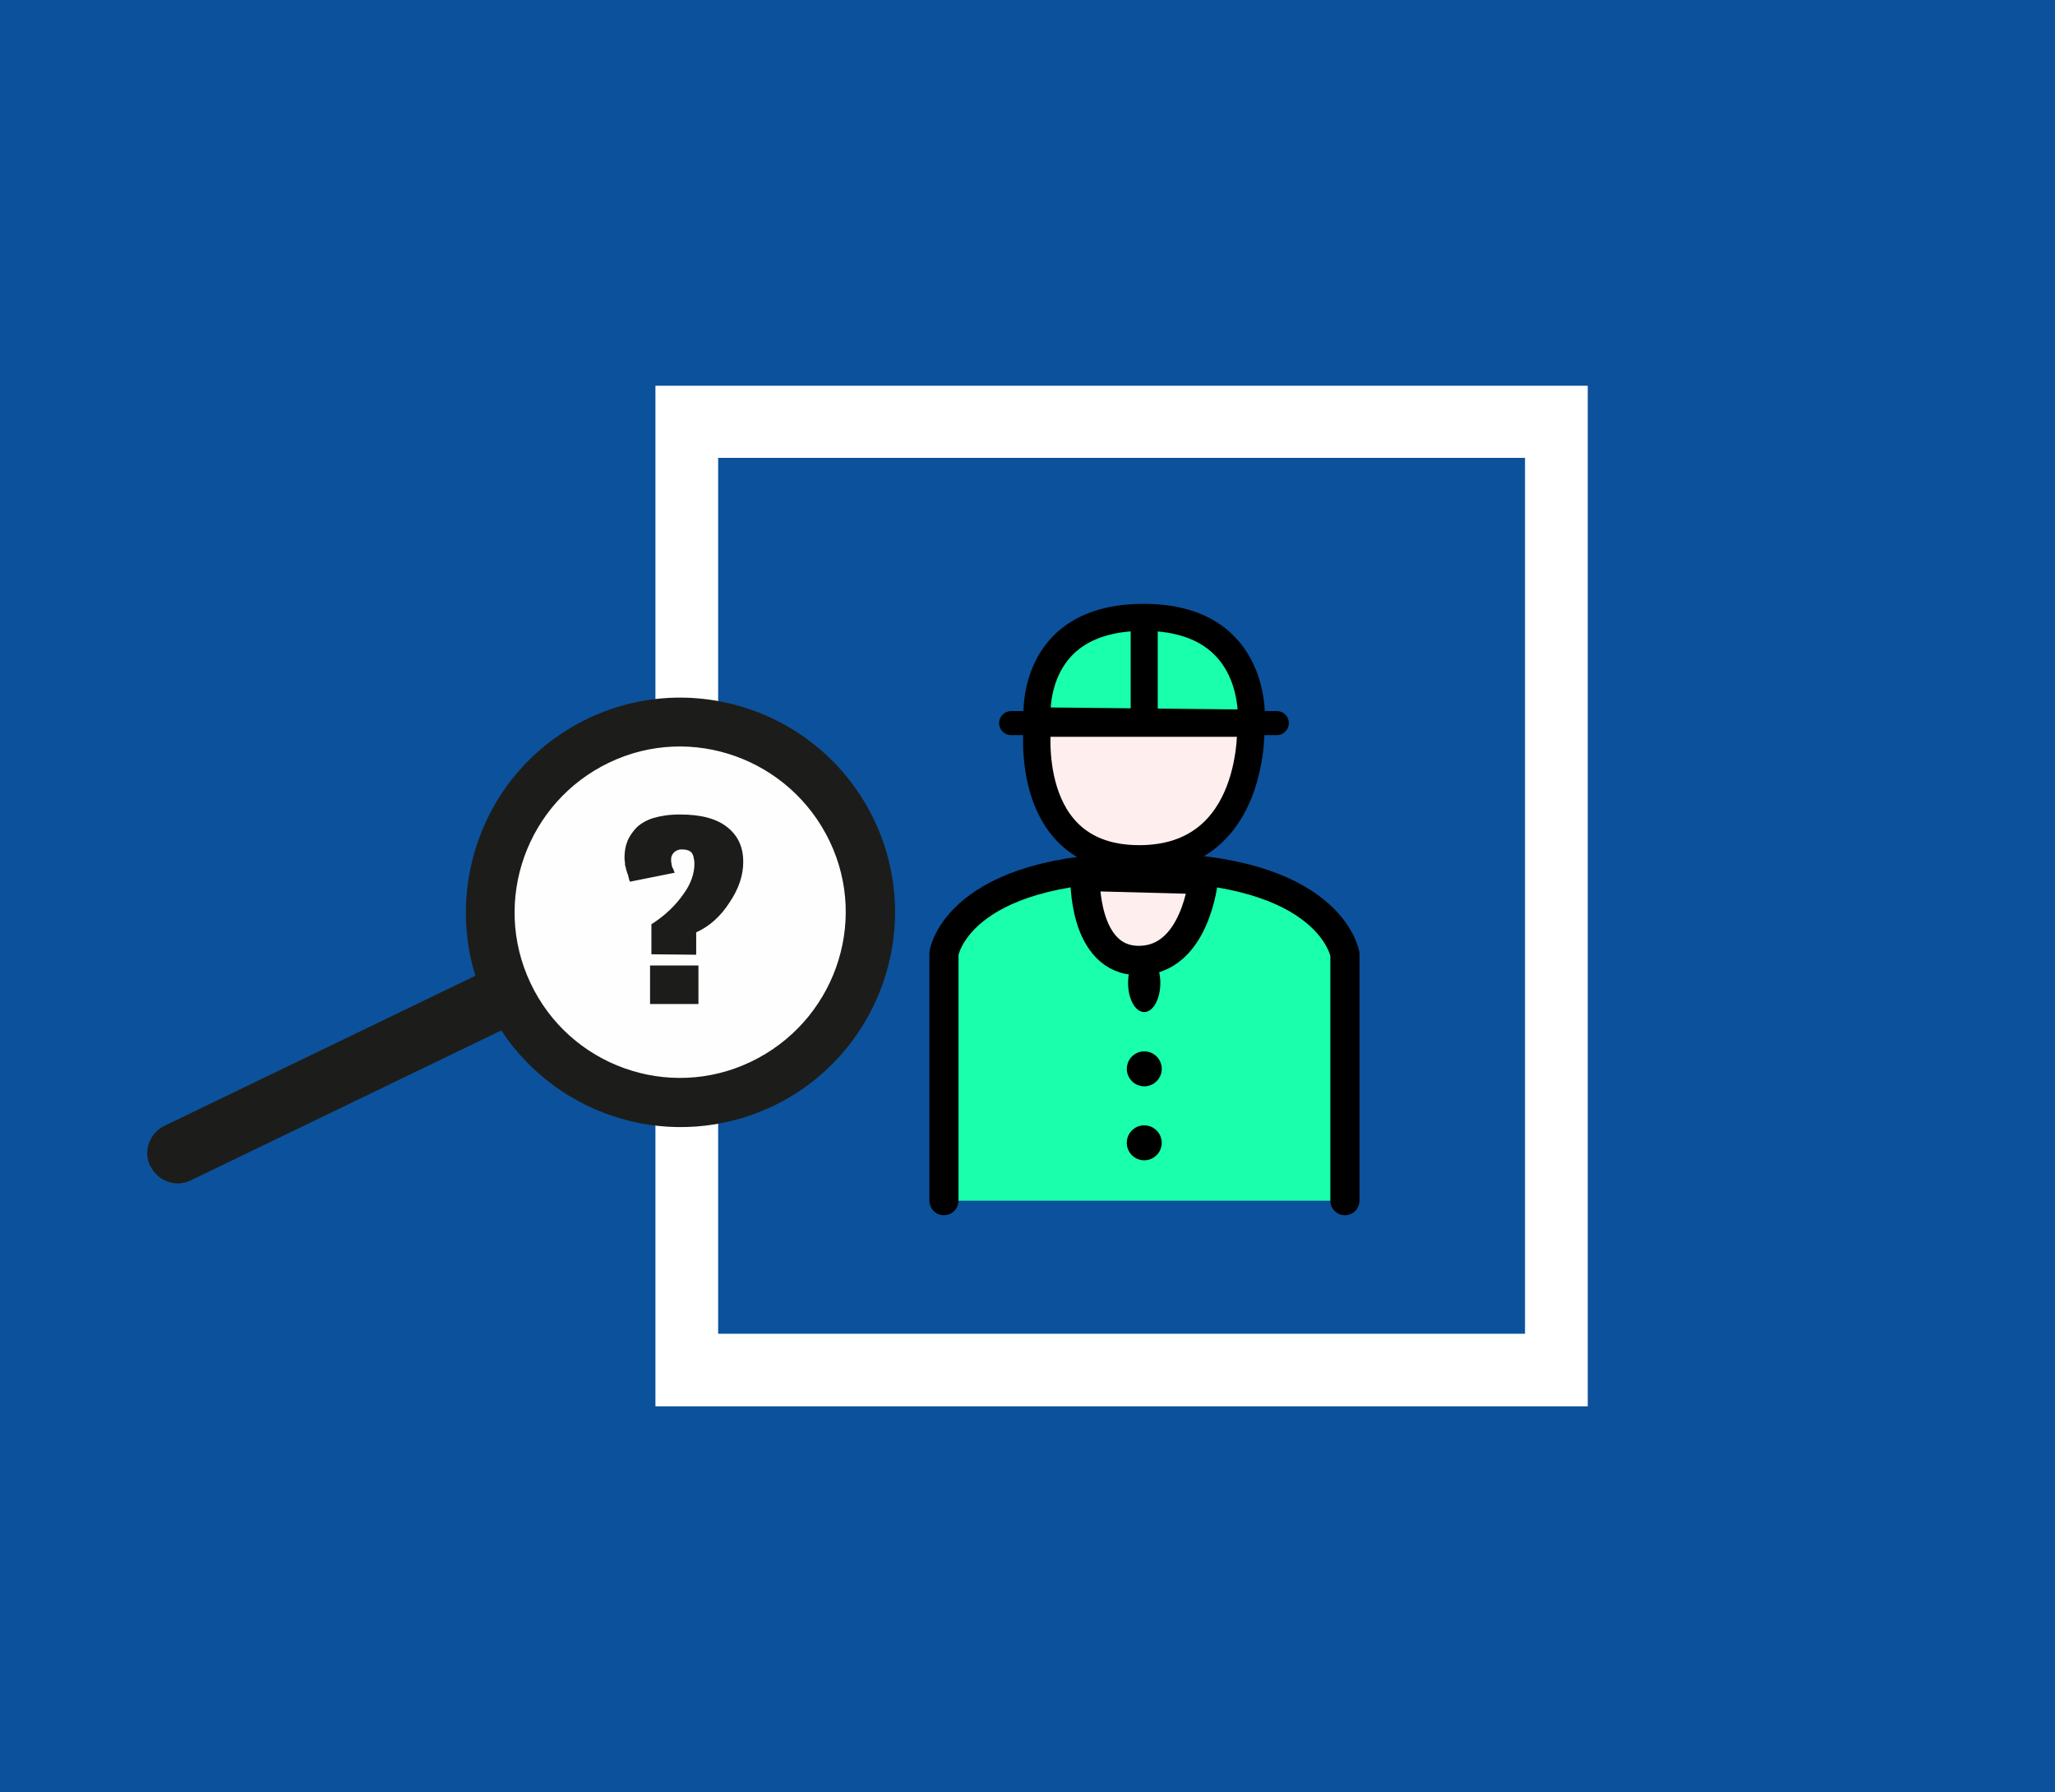 <?xml version="1.0" encoding="UTF-8"?>
<svg xmlns="http://www.w3.org/2000/svg" version="1.1" id="uuid-e9132188-36a1-4817-aee4-77ff1059889e" x="0" y="0" viewBox="0 0 458.7 400" style="enable-background:new 0 0 458.7 400" xml:space="preserve">
  <style>.st0{fill:#0c519b}.st3{fill:#1c1d1a}</style>
  <path class="st0" d="M0 0h458.7v400H0z"></path>
  <path style="fill:#fff" d="M146.3 86.1h208.1v227.8H146.3z"></path>
  <path class="st0" d="M160.3 102.2h180.1v195.5H160.3z"></path>
  <circle cx="152.4" cy="203.4" r="41.6" style="fill:#fefefe"></circle>
  <path class="st3" d="M172.3 247c23.9-11.3 34.2-39.9 22.9-63.8s-39.9-34.2-63.8-22.9c-21.8 10.3-32.2 35-25.3 57.5l-69.4 33.5c-3.3 1.6-4.8 5.6-3.2 8.9l.1.1c1.6 3.3 5.6 4.8 8.9 3.2l69.4-33.5c12.9 19.6 38.5 27.3 60.4 17zm-53.9-27.6c-8.7-18.4-.8-40.4 17.6-49.2s40.4-.8 49.2 17.6.8 40.4-17.6 49.2-40.5.9-49.2-17.6z"></path>
  <path d="M231.5 160.9s-2.3-23.1 23.8-23.1 24 23.6 24 23.6l-47.8-.5z" style="fill:#19ffab;stroke:#000;stroke-width:6.04;stroke-miterlimit:10"></path>
  <path style="fill:none;stroke:#000;stroke-width:6.04;stroke-miterlimit:10" d="M255.4 138.8v22.6"></path>
  <path d="M231.6 161.4s-3.8 30.3 22.7 30.3 24.9-30.3 24.9-30.3h-47.6z" style="fill:#fee;stroke:#000;stroke-width:6.11;stroke-miterlimit:10"></path>
  <path d="M210.7 268v-55.2s2.8-19.2 44.6-19.2 44.9 19.4 44.9 19.4v55" style="fill:#19ffab;stroke:#000;stroke-width:6.5;stroke-linecap:round;stroke-linejoin:round"></path>
  <path d="M242.2 195.6s-.6 18.8 12 18.8c12.7 0 14.4-18.1 14.4-18.1l-26.4-.7z" style="fill:#fee;stroke:#000;stroke-width:6.57;stroke-miterlimit:10"></path>
  <ellipse cx="255.4" cy="219.4" rx="3.6" ry="6.5"></ellipse>
  <circle transform="rotate(-80.781 255.394 238.576)" cx="255.4" cy="238.6" r="3.9"></circle>
  <circle transform="rotate(-80.781 255.395 255.086)" cx="255.4" cy="255.1" r="3.9"></circle>
  <path style="fill:none;stroke:#000;stroke-width:5.37;stroke-linecap:round;stroke-linejoin:round" d="M225.7 161.4H285"></path>
  <path class="st3" d="M145.4 213v-6.7c3-1.9 5.4-4.2 7.2-6.8 1.6-2.2 2.4-4.5 2.4-6.7 0-.3 0-.6-.1-1-.1-.9-.4-1.5-.9-1.8-.5-.3-1.1-.4-1.9-.4-.6 0-1.1.2-1.6.6-.4.4-.7.9-.7 1.6 0 .4 0 .7.1 1 0 .3.1.5.1.6 0 .1.1.3.3.6.1.3.2.6.3.8l-10 2c-.1-.2-.2-.6-.3-1-.1-.5-.2-.8-.3-.9 0-.2-.1-.4-.2-.7s-.1-.6-.2-.8-.1-.5-.1-.8-.1-.6-.1-1v-.2c0-1.3.2-2.5.6-3.5.4-1.1 1.1-2.1 2-3.1.9-.9 2.2-1.7 3.8-2.2 1.7-.5 3.6-.8 6-.8 4.6 0 8.1.9 10.5 2.8s3.6 4.4 3.6 7.8c0 3-1 6-3.1 9.1-2 3.1-4.5 5.3-7.4 6.6v5l-10-.1zm-.3 11.1v-8.6h10.8v8.6h-10.8z"></path>
</svg>
